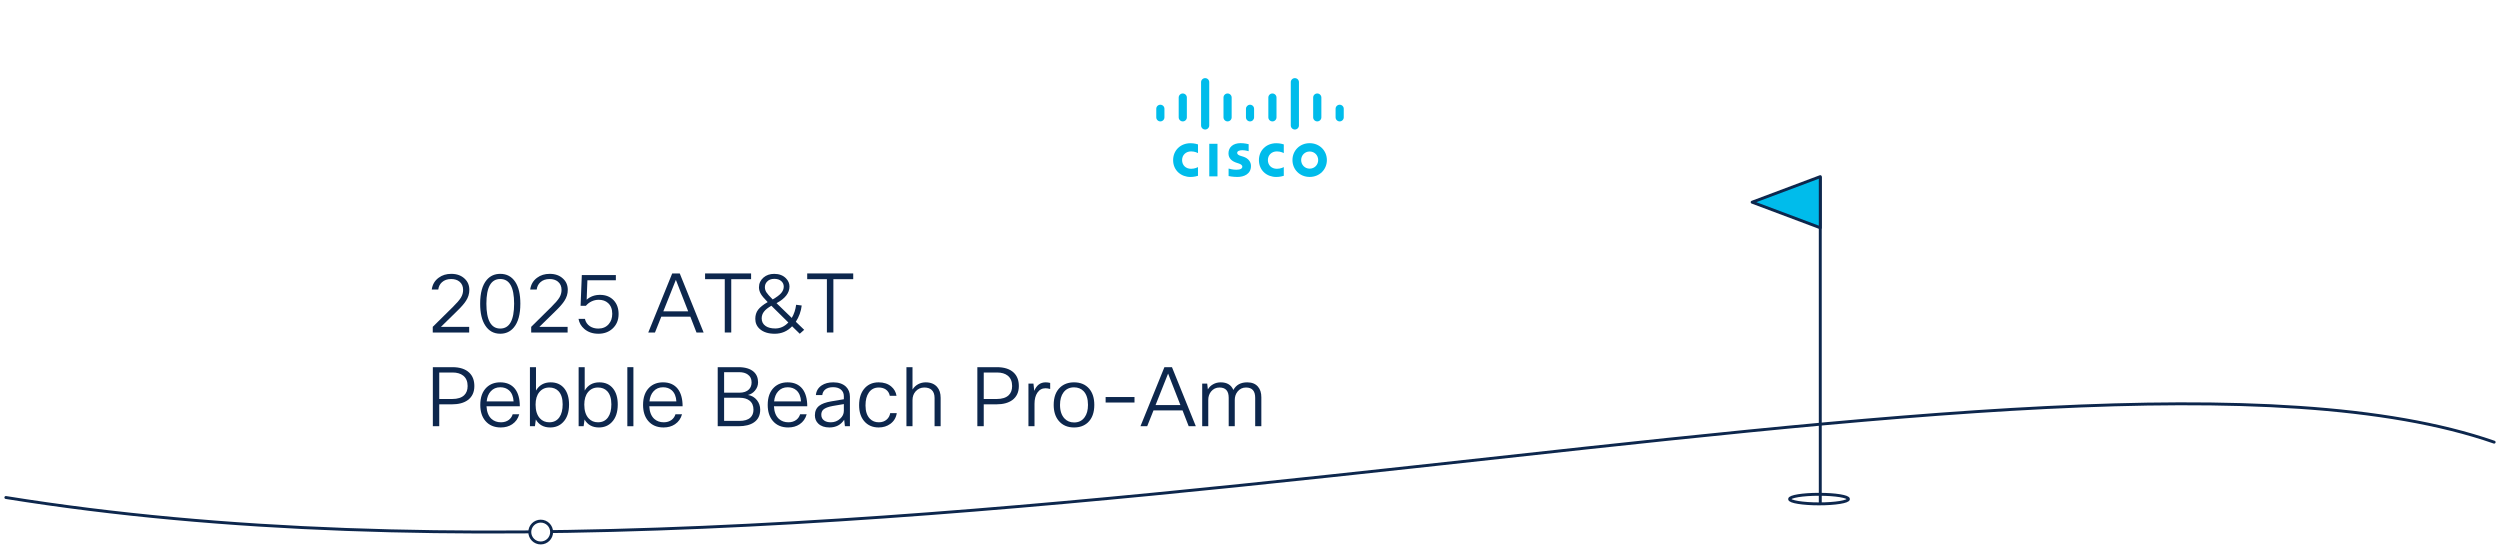<svg width="1280" height="280" viewBox="0 0 1280 280" fill="none" xmlns="http://www.w3.org/2000/svg">
<rect width="1280" height="280" fill="white"/>
<g clip-path="url(#clip0_1_18259)">
<path d="M1280 0H0V280H1280V0Z" fill="white"/>
<path d="M1280 0H0V280H1280V0Z" fill="white"/>
<path d="M623.35 73.62H619.15V90.3H623.35V73.62Z" fill="#00BCEB"/>
<path d="M657.3 78.4C657.13 78.3 655.76 77.52 653.77 77.52C651.04 77.52 649.16 79.42 649.16 81.97C649.16 84.52 650.96 86.42 653.77 86.42C655.75 86.42 657.13 85.63 657.3 85.54V90.01C656.76 90.16 655.34 90.61 653.46 90.61C648.72 90.61 644.57 87.35 644.57 81.97C644.57 77 648.33 73.33 653.46 73.33C655.44 73.33 656.9 73.81 657.3 73.93V78.4Z" fill="#00BCEB"/>
<path d="M613.37 78.4C613.2 78.3 611.85 77.52 609.84 77.52C607.11 77.52 605.23 79.42 605.23 81.97C605.23 84.52 607.03 86.42 609.84 86.42C611.82 86.42 613.2 85.63 613.37 85.54V90.01C612.85 90.16 611.41 90.61 609.53 90.61C604.81 90.61 600.64 87.35 600.64 81.97C600.64 77 604.4 73.33 609.53 73.33C611.51 73.33 612.97 73.81 613.37 73.93V78.4Z" fill="#00BCEB"/>
<path d="M679.36 81.95C679.36 86.73 675.67 90.59 670.55 90.59C665.43 90.59 661.74 86.73 661.74 81.95C661.74 77.17 665.43 73.31 670.55 73.31C675.68 73.33 679.36 77.19 679.36 81.95ZM670.55 77.57C668.05 77.57 666.19 79.53 666.19 81.95C666.19 84.37 668.05 86.35 670.55 86.35C673.05 86.35 674.91 84.39 674.91 81.95C674.91 79.51 673.05 77.57 670.55 77.57Z" fill="#00BCEB"/>
<path d="M639.33 77.42C639.27 77.4 637.49 76.9 636.05 76.9C634.36 76.9 633.44 77.46 633.44 78.26C633.44 79.28 634.67 79.62 635.38 79.85L636.53 80.21C639.26 81.07 640.5 82.96 640.5 84.99C640.5 89.18 636.81 90.6 633.59 90.6C631.34 90.6 629.25 90.2 629.04 90.14V86.3C629.4 86.4 631.17 86.91 633.01 86.91C635.1 86.91 636.06 86.3 636.06 85.35C636.06 84.51 635.23 84.03 634.18 83.68C633.93 83.6 633.55 83.47 633.28 83.39C630.94 82.64 628.98 81.28 628.98 78.51C628.98 75.4 631.32 73.29 635.2 73.29C637.25 73.29 639.17 73.79 639.31 73.83V77.4H639.33V77.42Z" fill="#00BCEB"/>
<path d="M596.19 55.69C596.19 54.54 595.25 53.62 594.1 53.62C592.95 53.62 592.01 54.54 592.01 55.69V60.07C592.01 61.22 592.95 62.16 594.1 62.16C595.25 62.16 596.19 61.22 596.19 60.07V55.69Z" fill="#00BCEB"/>
<path d="M607.67 49.95C607.67 48.8 606.73 47.86 605.58 47.86C604.43 47.86 603.49 48.8 603.49 49.95V60.07C603.49 61.22 604.43 62.16 605.58 62.16C606.73 62.16 607.67 61.22 607.67 60.07V49.95Z" fill="#00BCEB"/>
<path d="M619.13 42.07C619.13 40.92 618.19 40 617.04 40C615.89 40 614.95 40.94 614.95 42.07V64.23C614.95 65.38 615.89 66.32 617.04 66.32C618.19 66.32 619.13 65.38 619.13 64.23V42.07Z" fill="#00BCEB"/>
<path d="M630.61 49.95C630.61 48.8 629.67 47.86 628.52 47.86C627.37 47.86 626.43 48.8 626.43 49.95V60.07C626.43 61.22 627.37 62.16 628.52 62.16C629.67 62.16 630.61 61.22 630.61 60.07V49.95Z" fill="#00BCEB"/>
<path d="M642.09 55.69C642.09 54.54 641.15 53.62 640.02 53.62C638.89 53.62 637.93 54.56 637.93 55.69V60.07C637.93 61.22 638.87 62.16 640.02 62.16C641.17 62.16 642.09 61.22 642.09 60.07V55.69Z" fill="#00BCEB"/>
<path d="M653.57 49.95C653.57 48.8 652.63 47.86 651.48 47.86C650.33 47.86 649.39 48.8 649.39 49.95V60.07C649.39 61.22 650.33 62.16 651.48 62.16C652.63 62.16 653.57 61.22 653.57 60.07V49.95Z" fill="#00BCEB"/>
<path d="M665.06 42.07C665.06 40.92 664.12 40 662.97 40C661.82 40 660.88 40.94 660.88 42.07V64.23C660.88 65.38 661.82 66.32 662.97 66.32C664.12 66.32 665.06 65.38 665.06 64.23V42.07Z" fill="#00BCEB"/>
<path d="M676.54 49.95C676.54 48.8 675.6 47.86 674.43 47.86C673.26 47.86 672.34 48.8 672.34 49.95V60.07C672.34 61.22 673.28 62.16 674.43 62.16C675.58 62.16 676.54 61.22 676.54 60.07V49.95Z" fill="#00BCEB"/>
<path d="M688 55.69C688 54.54 687.06 53.62 685.91 53.62C684.76 53.62 683.82 54.56 683.82 55.69V60.07C683.82 61.22 684.76 62.16 685.91 62.16C687.06 62.16 688 61.22 688 60.07V55.69Z" fill="#00BCEB"/>
<path d="M3 254.72C450.82 326.91 1056.17 149.81 1277 226.38" stroke="#0D274D" stroke-width="1.5" stroke-miterlimit="10" stroke-linecap="round"/>
<path d="M931.34 257.98C939.657 257.98 946.4 256.883 946.4 255.53C946.4 254.177 939.657 253.08 931.34 253.08C923.023 253.08 916.28 254.177 916.28 255.53C916.28 256.883 923.023 257.98 931.34 257.98Z" stroke="#0D274D" stroke-width="1.5" stroke-miterlimit="10"/>
<path d="M931.98 257.99V90.43" stroke="#0D274D" stroke-width="1.5" stroke-miterlimit="10"/>
<path d="M897.1 103.52L931.98 116.61V90.43L897.1 103.52Z" fill="#00BCEB" stroke="#0D274D" stroke-width="1.5" stroke-linejoin="round"/>
<path d="M282.43 272.41C282.43 275.5 279.93 278 276.84 278C273.75 278 271.25 275.5 271.25 272.41C271.25 269.32 273.75 266.82 276.84 266.82C279.93 266.82 282.43 269.32 282.43 272.41Z" fill="white" stroke="#0D274D" stroke-width="1.5" stroke-miterlimit="10"/>
<path d="M224.38 148.23H221.06C221.42 145.65 222.61 143.64 224.63 142.18C226.39 140.86 228.54 140.21 231.06 140.21C233.92 140.21 236.21 141.05 237.95 142.73C239.52 144.21 240.3 146.1 240.3 148.4C240.3 150.42 239.73 152.29 238.58 154.03C237.68 155.46 236.06 157.31 233.71 159.57L225.77 167.34H240.22V170.24H221.57V167.34L231.86 157.18C233.88 155.19 235.26 153.59 236 152.37C236.74 151.15 237.11 149.84 237.11 148.44C237.11 146.62 236.49 145.21 235.26 144.2C234.17 143.3 232.74 142.86 230.98 142.86C229.05 142.86 227.48 143.41 226.28 144.5C225.22 145.45 224.59 146.7 224.39 148.24L224.38 148.23Z" fill="#0D274D"/>
<path d="M256.13 170.87C252.83 170.87 250.26 169.46 248.44 166.63C246.7 163.97 245.84 160.26 245.84 155.5C245.84 150.01 246.96 145.95 249.2 143.32C250.96 141.25 253.27 140.21 256.13 140.21C259.43 140.21 262 141.58 263.82 144.33C265.56 146.96 266.42 150.69 266.42 155.5C266.42 160.93 265.31 164.98 263.1 167.64C261.31 169.8 258.98 170.87 256.13 170.87ZM256.13 168.22C260.86 168.22 263.23 163.98 263.23 155.49C263.23 147 260.86 142.85 256.13 142.85C251.4 142.85 249.03 147.06 249.03 155.49C249.03 163.92 251.4 168.22 256.13 168.22Z" fill="#0D274D"/>
<path d="M274.78 148.23H271.46C271.82 145.65 273.01 143.64 275.03 142.18C276.79 140.86 278.94 140.21 281.46 140.21C284.32 140.21 286.61 141.05 288.35 142.73C289.92 144.21 290.7 146.1 290.7 148.4C290.7 150.42 290.13 152.29 288.98 154.03C288.08 155.46 286.46 157.31 284.11 159.57L276.17 167.34H290.62V170.24H271.97V167.34L282.26 157.18C284.28 155.19 285.66 153.59 286.4 152.37C287.14 151.15 287.51 149.84 287.51 148.44C287.51 146.62 286.89 145.21 285.66 144.2C284.57 143.3 283.14 142.86 281.38 142.86C279.45 142.86 277.88 143.41 276.68 144.5C275.62 145.45 274.99 146.7 274.79 148.24L274.78 148.23Z" fill="#0D274D"/>
<path d="M306.32 170.87C303.44 170.87 301.04 170.04 299.14 168.39C297.54 167.02 296.56 165.31 296.2 163.27H299.48C299.84 164.89 300.7 166.15 302.04 167.05C303.24 167.83 304.69 168.23 306.37 168.23C308.58 168.23 310.35 167.47 311.66 165.96C312.86 164.59 313.47 162.82 313.47 160.67C313.47 158.26 312.74 156.41 311.29 155.13C310.09 154.04 308.5 153.49 306.54 153.49C305.25 153.49 304.03 153.76 302.89 154.31C301.74 154.86 300.78 155.61 299.99 156.56H297.26L297.89 140.85H315.32V143.5H300.75L300.37 153.45C302.22 151.8 304.5 150.97 307.22 150.97C310.16 150.97 312.51 151.92 314.28 153.83C315.9 155.59 316.72 157.92 316.72 160.8C316.72 163.91 315.66 166.41 313.53 168.32C311.63 170.03 309.23 170.88 306.35 170.88L306.32 170.87Z" fill="#0D274D"/>
<path d="M360.25 170.24H356.6L353.45 162.13H338.58L335.35 170.24H331.91L344.17 140H348.03L360.25 170.24ZM346.05 143.28L339.62 159.41H352.35L346.05 143.28Z" fill="#0D274D"/>
<path d="M384.56 140V142.94H374.4V170.24H371.08V142.94H361V140H384.56Z" fill="#0D274D"/>
<path d="M407.62 156.04L410.48 156.42C410.12 159.44 409.11 162.22 407.46 164.74L411.74 168.86L409.47 170.88L405.56 167.06C403.15 169.61 400.18 170.88 396.66 170.88C393.41 170.88 390.88 170.08 389.06 168.49C387.49 167.12 386.71 165.37 386.71 163.24C386.71 161.42 387.19 159.87 388.14 158.6C389.09 157.33 390.73 156.02 393.05 154.67C391.31 152.91 390.15 151.52 389.56 150.51C388.92 149.42 388.59 148.28 388.59 147.11C388.59 145.12 389.36 143.46 390.9 142.11C392.36 140.85 394.19 140.22 396.4 140.22C398.92 140.22 400.92 140.98 402.41 142.49C403.61 143.72 404.22 145.12 404.22 146.69C404.22 149.99 402.01 152.84 397.58 155.22L405.39 162.78C406.57 160.74 407.31 158.5 407.62 156.06V156.04ZM396.87 168.18C399.47 168.18 401.73 167.16 403.63 165.11L394.94 156.54C393.18 157.55 391.92 158.56 391.16 159.56C390.38 160.57 389.98 161.72 389.98 163C389.98 164.71 390.67 166.02 392.04 166.95C393.24 167.76 394.85 168.17 396.87 168.17V168.18ZM391.62 147.06C391.62 147.98 391.88 148.85 392.4 149.66C392.92 150.47 393.99 151.69 395.61 153.31C397.68 152.13 399.15 151.03 400.02 149.99C400.86 148.98 401.28 147.91 401.28 146.76C401.28 145.61 400.85 144.66 399.98 143.9C399.11 143.14 397.94 142.77 396.45 142.77C394.77 142.77 393.5 143.29 392.63 144.32C391.96 145.08 391.62 145.99 391.62 147.05V147.06Z" fill="#0D274D"/>
<path d="M436.85 140V142.94H426.69V170.24H423.37V142.94H413.29V140H436.85Z" fill="#0D274D"/>
</g>
<path d="M618.633 218.23H615.525V196.39H618.087L618.423 199.372C619.095 198.224 620.005 197.342 621.153 196.726C622.301 196.082 623.589 195.76 625.017 195.76C628.209 195.76 630.365 197.062 631.485 199.666C632.885 197.062 635.251 195.76 638.583 195.76C640.991 195.76 642.825 196.502 644.085 197.986C645.233 199.302 645.807 201.108 645.807 203.404V218.23H642.657V203.656C642.657 200.156 641.089 198.406 637.953 198.406C636.161 198.406 634.705 199.12 633.585 200.548C632.661 201.724 632.199 203.138 632.199 204.79V218.23H629.091V203.656C629.091 200.156 627.523 198.406 624.387 198.406C622.623 198.406 621.181 199.092 620.061 200.464C619.109 201.668 618.633 203.096 618.633 204.748V218.23Z" fill="#0D274D"/>
<path d="M612.265 218.23H608.611L605.461 210.124H590.593L587.359 218.23H583.915L596.179 187.99H600.043L612.265 218.23ZM598.069 191.266L591.643 207.394H604.369L598.069 191.266Z" fill="#0D274D"/>
<path d="M580.864 203.278V206.092H566.08V203.278H580.864Z" fill="#0D274D"/>
<path d="M542.727 207.31C542.727 210.362 543.511 212.7 545.079 214.324C546.339 215.64 547.963 216.298 549.951 216.298C552.247 216.298 554.025 215.43 555.285 213.694C556.461 212.126 557.049 209.998 557.049 207.31C557.049 204.202 556.293 201.85 554.781 200.254C553.521 198.966 551.897 198.322 549.909 198.322C547.613 198.322 545.821 199.176 544.533 200.884C543.329 202.48 542.727 204.622 542.727 207.31ZM539.493 207.31C539.493 203.334 540.627 200.31 542.895 198.238C544.743 196.586 547.081 195.76 549.909 195.76C553.213 195.76 555.803 196.852 557.679 199.036C559.415 201.08 560.283 203.838 560.283 207.31C560.283 211.258 559.177 214.268 556.965 216.34C555.145 218.02 552.793 218.86 549.909 218.86C546.605 218.86 544.001 217.74 542.097 215.5C540.361 213.456 539.493 210.726 539.493 207.31Z" fill="#0D274D"/>
<path d="M529.67 218.23H526.562V196.39H529.124L529.544 200.128C530.72 197.216 532.666 195.76 535.382 195.76C536.138 195.76 536.908 195.858 537.692 196.054V199.162C536.796 198.91 535.984 198.784 535.256 198.784C533.548 198.784 532.176 199.54 531.14 201.052C530.16 202.48 529.67 204.384 529.67 206.764V218.23Z" fill="#0D274D"/>
<path d="M500.399 187.99H510.395C514.231 187.99 517.129 188.942 519.089 190.846C520.797 192.498 521.651 194.766 521.651 197.65C521.651 200.814 520.517 203.222 518.249 204.874C516.261 206.302 513.587 207.016 510.227 207.016H503.675V218.23H500.399V187.99ZM510.479 190.72H503.675V204.286H510.311C513.083 204.286 515.141 203.628 516.485 202.312C517.633 201.192 518.207 199.638 518.207 197.65C518.207 195.298 517.451 193.52 515.939 192.316C514.595 191.252 512.775 190.72 510.479 190.72Z" fill="#0D274D"/>
<path d="M467.203 218.23H464.095V187.99H467.203V199.456C467.931 198.28 468.883 197.37 470.059 196.726C471.263 196.082 472.565 195.76 473.965 195.76C476.485 195.76 478.431 196.544 479.803 198.112C481.007 199.484 481.609 201.332 481.609 203.656V218.23H478.501V203.74C478.501 201.892 477.983 200.506 476.947 199.582C476.051 198.798 474.819 198.406 473.251 198.406C471.487 198.406 470.017 199.05 468.841 200.338C467.749 201.542 467.203 203.04 467.203 204.832V218.23Z" fill="#0D274D"/>
<path d="M455.784 211.51H459.144C458.808 213.806 457.716 215.64 455.868 217.012C454.188 218.244 452.186 218.86 449.862 218.86C446.726 218.86 444.234 217.754 442.386 215.542C440.706 213.526 439.866 210.838 439.866 207.478C439.866 203.558 440.93 200.534 443.058 198.406C444.822 196.642 447.09 195.76 449.862 195.76C452.466 195.76 454.608 196.46 456.288 197.86C457.772 199.092 458.682 200.688 459.018 202.648H455.574C455.294 201.22 454.594 200.128 453.474 199.372C452.494 198.728 451.318 198.406 449.946 198.406C447.762 198.406 446.068 199.26 444.864 200.968C443.716 202.564 443.142 204.776 443.142 207.604C443.142 210.6 443.898 212.868 445.41 214.408C446.586 215.612 448.098 216.214 449.946 216.214C451.598 216.214 452.956 215.738 454.02 214.786C454.972 213.946 455.56 212.854 455.784 211.51Z" fill="#0D274D"/>
<path d="M421.006 202.27H417.73C417.926 200.17 418.92 198.518 420.712 197.314C422.28 196.278 424.254 195.76 426.634 195.76C429.434 195.76 431.618 196.516 433.186 198.028C434.502 199.344 435.16 201.038 435.16 203.11V218.23H432.598L432.22 214.912C430.512 217.544 427.992 218.86 424.66 218.86C422.252 218.86 420.362 218.216 418.99 216.928C417.814 215.808 417.226 214.38 417.226 212.644C417.226 210.544 417.954 208.92 419.41 207.772C420.726 206.736 422.77 205.98 425.542 205.504L432.052 204.412V202.9C432.052 201.36 431.492 200.17 430.372 199.33C429.42 198.602 428.132 198.238 426.508 198.238C424.772 198.238 423.414 198.658 422.434 199.498C421.622 200.198 421.146 201.122 421.006 202.27ZM432.052 210.334V206.89L426.382 207.856C424.058 208.276 422.448 208.892 421.552 209.704C420.852 210.348 420.502 211.23 420.502 212.35C420.502 213.666 421.006 214.66 422.014 215.332C422.854 215.92 423.988 216.214 425.416 216.214C427.264 216.214 428.86 215.584 430.204 214.324C431.436 213.204 432.052 211.874 432.052 210.334Z" fill="#0D274D"/>
<path d="M409.657 212.098H413.017C412.429 214.282 411.225 215.99 409.405 217.222C407.781 218.314 405.835 218.86 403.567 218.86C400.207 218.86 397.575 217.74 395.671 215.5C393.935 213.456 393.067 210.726 393.067 207.31C393.067 203.39 394.159 200.394 396.343 198.322C398.163 196.614 400.473 195.76 403.273 195.76C406.549 195.76 409.069 196.866 410.833 199.078C412.485 201.206 413.311 204.188 413.311 208.024H396.259C396.399 210.908 397.253 213.064 398.821 214.492C400.109 215.64 401.733 216.214 403.693 216.214C405.261 216.214 406.605 215.794 407.725 214.954C408.677 214.198 409.321 213.246 409.657 212.098ZM403.315 198.28C401.299 198.28 399.675 198.966 398.443 200.338C397.267 201.598 396.567 203.32 396.343 205.504H410.119C409.979 203.012 409.195 201.122 407.767 199.834C406.591 198.798 405.107 198.28 403.315 198.28Z" fill="#0D274D"/>
<path d="M367.467 187.99H378.051C381.523 187.99 384.141 188.774 385.905 190.342C387.389 191.686 388.131 193.492 388.131 195.76C388.131 197.356 387.585 198.784 386.493 200.044C385.541 201.164 384.365 201.892 382.965 202.228C384.841 202.508 386.381 203.404 387.585 204.916C388.677 206.316 389.223 207.926 389.223 209.746C389.223 212.63 388.159 214.8 386.031 216.256C384.127 217.572 381.481 218.23 378.093 218.23H367.467V187.99ZM378.765 203.656H370.743V215.5H378.597C381.117 215.5 382.979 214.94 384.183 213.82C385.247 212.84 385.779 211.482 385.779 209.746C385.779 207.702 385.093 206.148 383.721 205.084C382.489 204.132 380.837 203.656 378.765 203.656ZM378.387 190.552H370.743V201.052H378.639C380.739 201.052 382.349 200.492 383.469 199.372C384.365 198.448 384.813 197.244 384.813 195.76C384.813 193.996 384.169 192.666 382.881 191.77C381.789 190.958 380.291 190.552 378.387 190.552Z" fill="#0D274D"/>
<path d="M345.837 212.098H349.197C348.609 214.282 347.405 215.99 345.585 217.222C343.961 218.314 342.015 218.86 339.747 218.86C336.387 218.86 333.755 217.74 331.851 215.5C330.115 213.456 329.247 210.726 329.247 207.31C329.247 203.39 330.339 200.394 332.523 198.322C334.343 196.614 336.653 195.76 339.453 195.76C342.729 195.76 345.249 196.866 347.013 199.078C348.665 201.206 349.491 204.188 349.491 208.024H332.439C332.579 210.908 333.433 213.064 335.001 214.492C336.289 215.64 337.913 216.214 339.873 216.214C341.441 216.214 342.785 215.794 343.905 214.954C344.857 214.198 345.501 213.246 345.837 212.098ZM339.495 198.28C337.479 198.28 335.855 198.966 334.623 200.338C333.447 201.598 332.747 203.32 332.523 205.504H346.299C346.159 203.012 345.375 201.122 343.947 199.834C342.771 198.798 341.287 198.28 339.495 198.28Z" fill="#0D274D"/>
<path d="M324.305 187.99V218.23H321.197V187.99H324.305Z" fill="#0D274D"/>
<path d="M298.821 218.23H296.259V187.99H299.367V199.96C301.019 197.16 303.525 195.76 306.885 195.76C309.937 195.76 312.303 196.852 313.983 199.036C315.523 201.052 316.293 203.74 316.293 207.1C316.293 211.076 315.257 214.114 313.185 216.214C311.477 217.978 309.293 218.86 306.633 218.86C303.301 218.86 300.851 217.502 299.283 214.786L298.821 218.23ZM313.017 207.016C313.017 203.992 312.289 201.724 310.833 200.212C309.657 199.008 308.103 198.406 306.171 198.406C304.043 198.406 302.335 199.204 301.047 200.8C299.787 202.34 299.157 204.468 299.157 207.184C299.157 210.236 299.899 212.574 301.383 214.198C302.615 215.542 304.211 216.214 306.171 216.214C308.411 216.214 310.133 215.36 311.337 213.652C312.457 212.056 313.017 209.844 313.017 207.016Z" fill="#0D274D"/>
<path d="M273.884 218.23H271.322V187.99H274.43V199.96C276.082 197.16 278.588 195.76 281.948 195.76C285 195.76 287.366 196.852 289.046 199.036C290.586 201.052 291.356 203.74 291.356 207.1C291.356 211.076 290.32 214.114 288.248 216.214C286.54 217.978 284.356 218.86 281.696 218.86C278.364 218.86 275.914 217.502 274.346 214.786L273.884 218.23ZM288.08 207.016C288.08 203.992 287.352 201.724 285.896 200.212C284.72 199.008 283.166 198.406 281.234 198.406C279.106 198.406 277.398 199.204 276.11 200.8C274.85 202.34 274.22 204.468 274.22 207.184C274.22 210.236 274.962 212.574 276.446 214.198C277.678 215.542 279.274 216.214 281.234 216.214C283.474 216.214 285.196 215.36 286.4 213.652C287.52 212.056 288.08 209.844 288.08 207.016Z" fill="#0D274D"/>
<path d="M262.493 212.098H265.853C265.265 214.282 264.061 215.99 262.241 217.222C260.617 218.314 258.671 218.86 256.403 218.86C253.043 218.86 250.411 217.74 248.507 215.5C246.771 213.456 245.903 210.726 245.903 207.31C245.903 203.39 246.995 200.394 249.179 198.322C250.999 196.614 253.309 195.76 256.109 195.76C259.385 195.76 261.905 196.866 263.669 199.078C265.321 201.206 266.147 204.188 266.147 208.024H249.095C249.235 210.908 250.089 213.064 251.657 214.492C252.945 215.64 254.569 216.214 256.529 216.214C258.097 216.214 259.441 215.794 260.561 214.954C261.513 214.198 262.157 213.246 262.493 212.098ZM256.151 198.28C254.135 198.28 252.511 198.966 251.279 200.338C250.103 201.598 249.403 203.32 249.179 205.504H262.955C262.815 203.012 262.031 201.122 260.603 199.834C259.427 198.798 257.943 198.28 256.151 198.28Z" fill="#0D274D"/>
<path d="M221.616 187.99H231.612C235.448 187.99 238.346 188.942 240.306 190.846C242.014 192.498 242.868 194.766 242.868 197.65C242.868 200.814 241.734 203.222 239.466 204.874C237.478 206.302 234.804 207.016 231.444 207.016H224.892V218.23H221.616V187.99ZM231.696 190.72H224.892V204.286H231.528C234.3 204.286 236.358 203.628 237.702 202.312C238.85 201.192 239.424 199.638 239.424 197.65C239.424 195.298 238.668 193.52 237.156 192.316C235.812 191.252 233.992 190.72 231.696 190.72Z" fill="#0D274D"/>
<defs>
<clipPath id="clip0_1_18259">
<rect width="1280" height="280" fill="white"/>
</clipPath>
</defs>
</svg>
